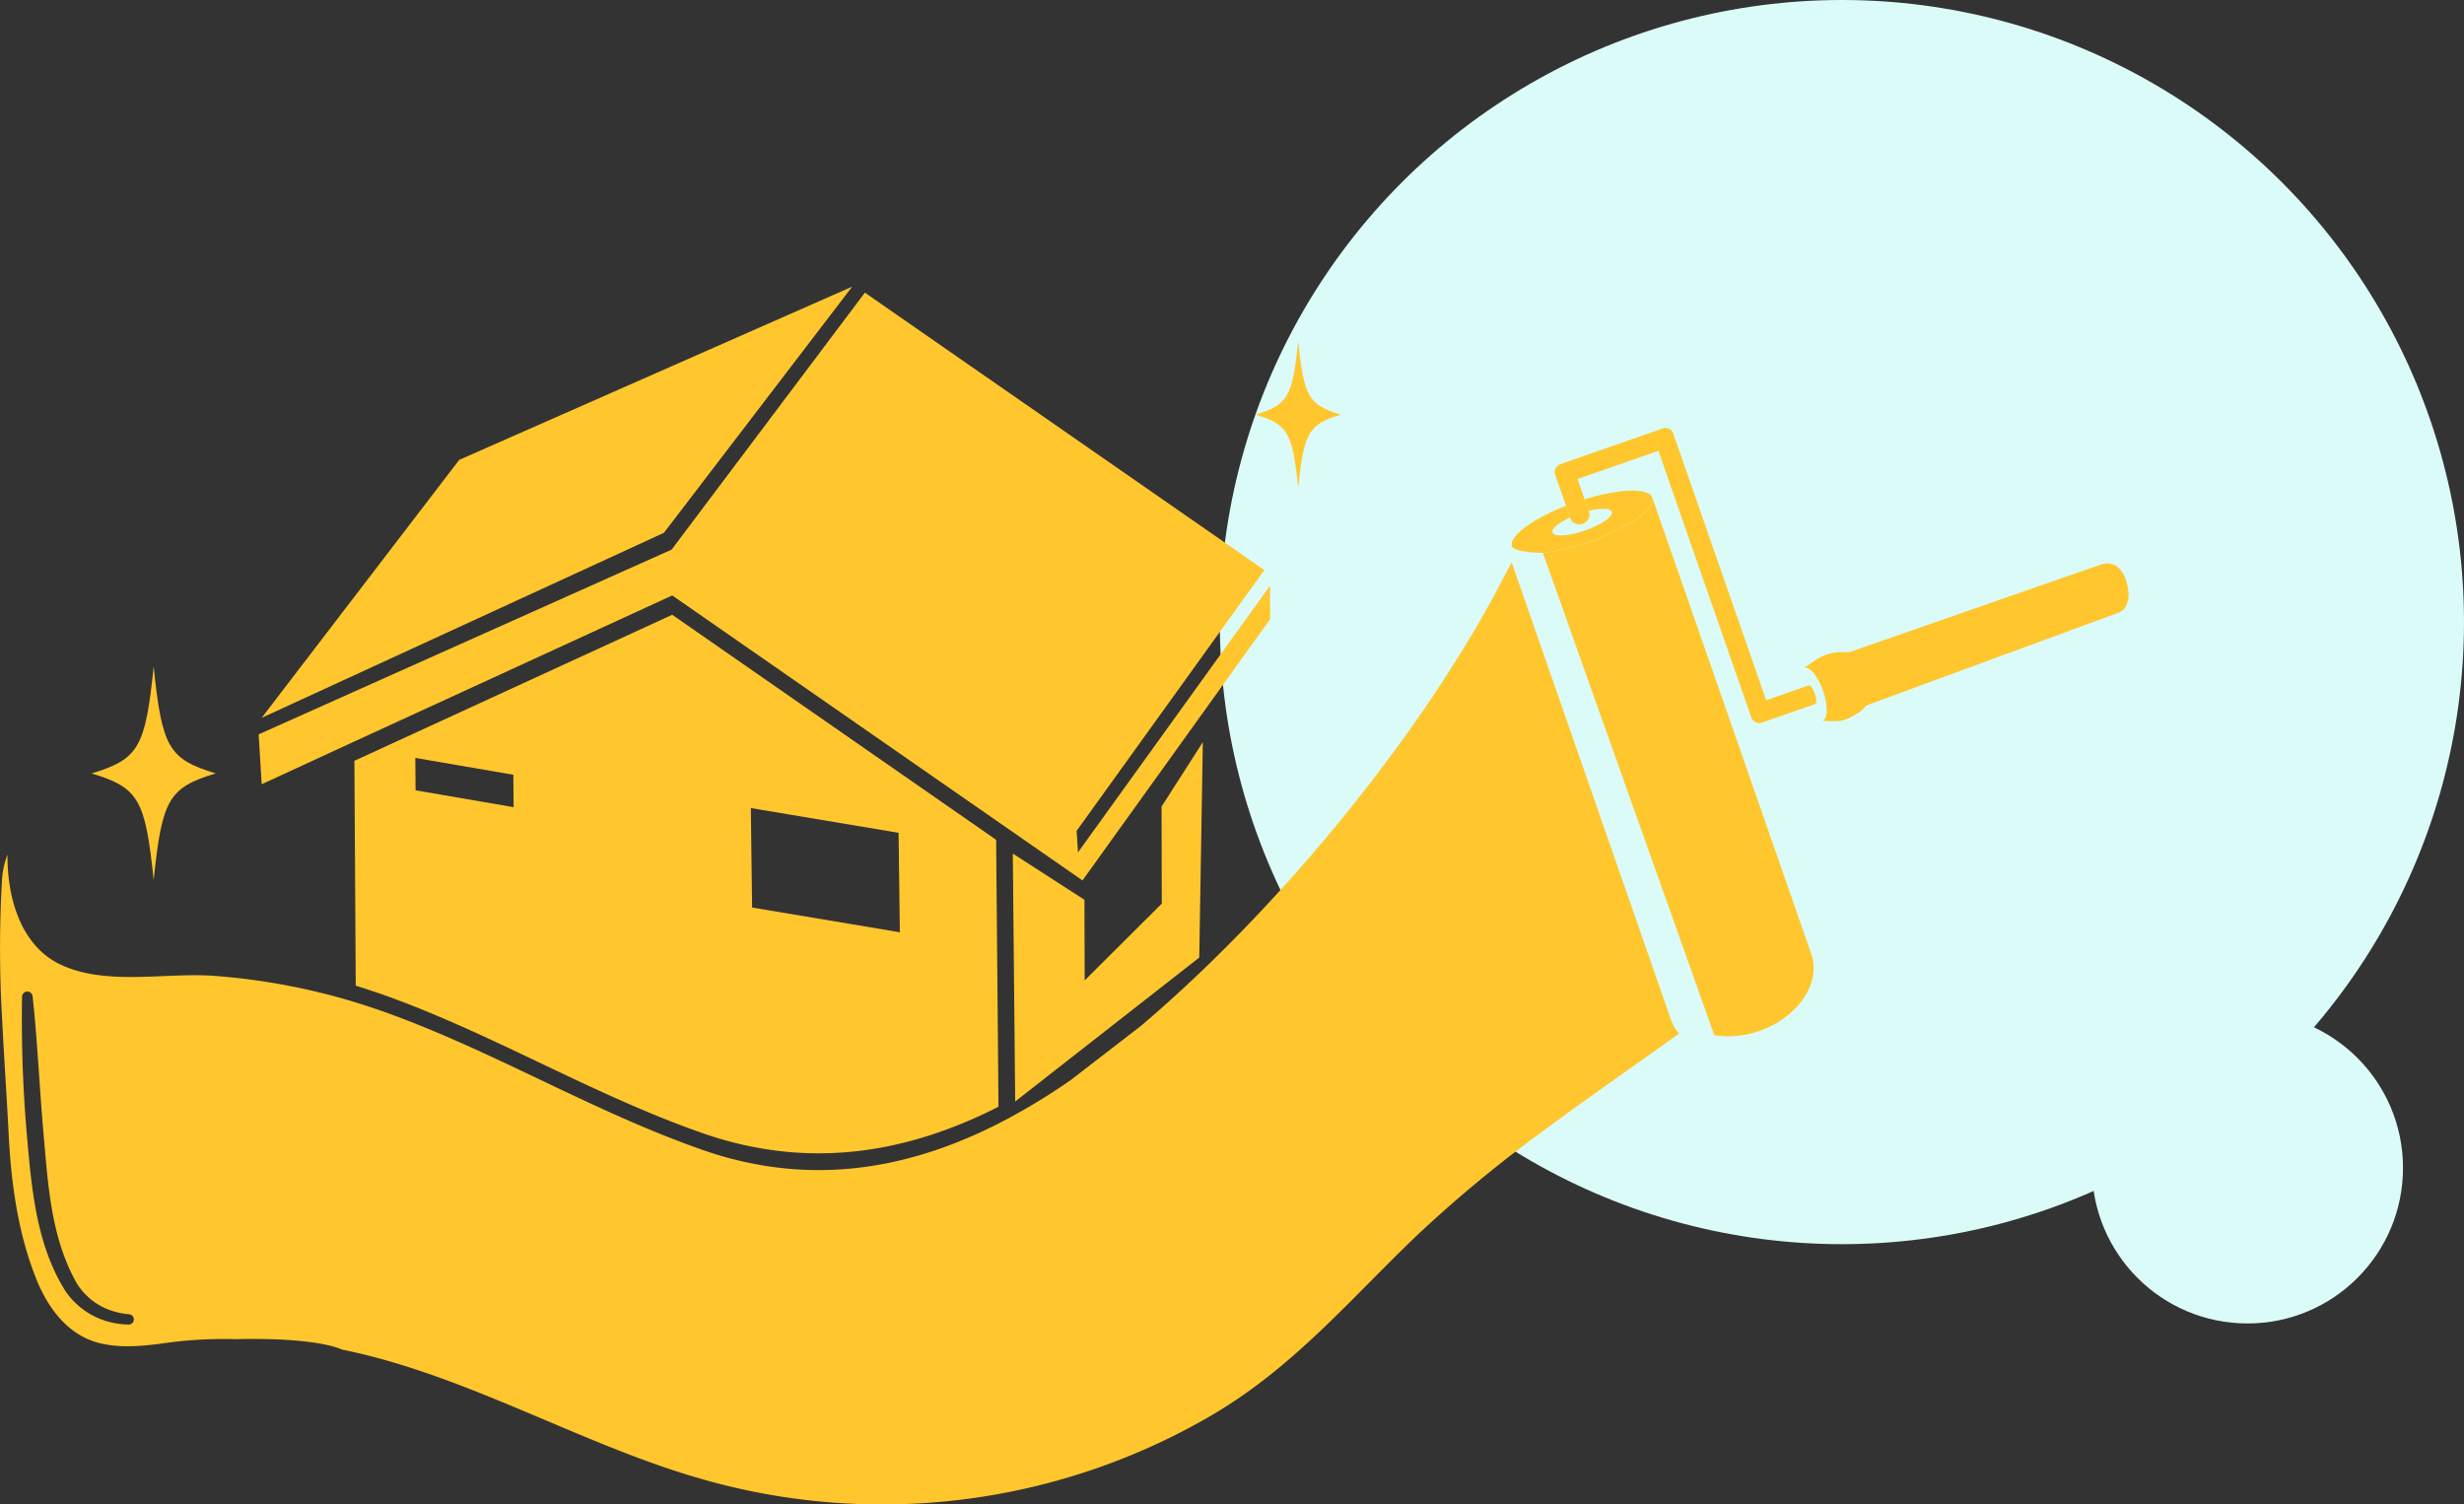 <svg xmlns="http://www.w3.org/2000/svg" width="404" height="246.648" viewBox="0 0 404 246.648">
  <rect x="0" y="0" width="404" height="246.648" fill="#333333" stroke="none"/>
  <g id="グループ_720" data-name="グループ 720" transform="translate(-824 -1469)">
    <circle id="楕円形_9" data-name="楕円形 9" cx="102" cy="102" r="102" transform="translate(1024 1469)" fill="#dbfbf9"/>
    <circle id="楕円形_11" data-name="楕円形 11" cx="25.5" cy="25.5" r="25.5" transform="translate(1167 1635)" fill="#dbfbf9"/>
    <g id="グループ_718" data-name="グループ 718" transform="translate(0 6)">
      <path id="パス_42" data-name="パス 42" d="M315.619,231.7l-53.108-36.895L210.4,218.75l.22,36.861c.881.286,3.473,1.129,4.346,1.438q1.517.536,3.02,1.109c15.352,5.821,29.774,14.139,45.21,20.066q2.228.856,4.485,1.642a58.843,58.843,0,0,0,11.625,2.77c13.05,1.713,25.29-1.361,36.7-7.165Zm-95.185-8.112-.045-5.314,16.069,2.765.045,5.314Zm55.176,19.219L275.4,226.5l24.223,4.056.21,16.308Z" transform="translate(671.707 1368.995)" fill="#ffc72d"/>
      <path id="パス_43" data-name="パス 43" d="M632.423,270.383l-6.767,10.577.036,15.906-12.643,12.592-.039-13.223-11.744-7.576.392,40.65,30.176-23.6Z" transform="translate(388.796 1314.294)" fill="#ffc72d"/>
      <path id="パス_44" data-name="パス 44" d="M221.282,40.363,252.152,0,187.724,28.4,156.556,69.1l-1.228,1.6Z" transform="translate(711.572 1510)" fill="#ffc72d"/>
      <path id="パス_45" data-name="パス 45" d="M175.561,248.543a103.094,103.094,0,0,1-11.843,7.123c-11.412,5.8-23.652,8.879-36.7,7.165a58.849,58.849,0,0,1-11.625-2.77q-2.258-.782-4.484-1.642c-15.436-5.926-29.858-14.244-45.21-20.066q-1.5-.57-3.02-1.109c-.873-.309-1.751-.6-2.632-.888a106.327,106.327,0,0,0-24.938-4.9c-8-.588-17.851,1.708-25.314-1.914-6.519-3.164-8.615-11.135-8.568-17.831a.685.685,0,0,0-.015-.1,14.533,14.533,0,0,0-.918,4.71,195.884,195.884,0,0,0,.054,22.184c.309,6.319.759,12.649,1.076,18.982.4,8,1.552,16.328,4.577,23.8,1.949,4.812,5.309,9.267,10.6,10.456,3.621.815,7.394.352,11.071-.156a69.046,69.046,0,0,1,11.028-.561s12.354-.46,17.482,1.734c20.236,4.06,39.621,15.821,59.3,21.32a107.088,107.088,0,0,0,83.891-10.994c13.142-7.911,22.162-18.772,33.023-29.144a214.965,214.965,0,0,1,20.218-16.756c7.341-5.464,14.889-10.673,22.217-15.931.155-.111.318-.217.484-.321-.092-.106-.181-.213-.267-.323-.034-.044-.066-.09-.1-.135-.069-.093-.136-.187-.2-.283-.035-.053-.069-.107-.1-.16q-.088-.14-.169-.284c-.031-.056-.062-.111-.092-.167-.055-.1-.105-.209-.155-.316-.023-.05-.048-.1-.07-.151-.069-.158-.133-.319-.191-.484L247.91,163.82a1.018,1.018,0,0,1-.043-.171c-.831,1.476-1.724,3.3-2.941,5.538-8.583,15.787-20.793,32.447-34.083,47.206-5.258,5.839-10.684,11.38-16.123,16.451q-3.811,3.554-7.613,6.783Zm-154.5,40.084a13.12,13.12,0,0,1-3.932-.662,12.483,12.483,0,0,1-6.4-4.827c-4.834-7.665-5.558-16.988-6.341-25.77a222.157,222.157,0,0,1-.775-22.481.87.87,0,0,1,1.734-.087c.8,7.394,1.122,14.951,1.775,22.344.737,8.414,1.219,17.294,5.493,24.759a10.565,10.565,0,0,0,5.158,4.264,12.242,12.242,0,0,0,3.385.775.844.844,0,0,1-.1,1.685" transform="translate(824 1391.549)" fill="#ffc72d"/>
      <path id="パス_46" data-name="パス 46" d="M64.573,260.6c1.361-13.265,2.464-15.164,10.172-17.506-7.708-2.342-8.812-4.24-10.172-17.506C63.212,238.857,62.109,240.756,54.4,243.1c7.708,2.342,8.811,4.241,10.172,17.506" transform="translate(784.624 1346.714)" fill="#ffc72d"/>
      <path id="パス_47" data-name="パス 47" d="M752.376,56.494c.935-9.11,1.692-10.414,6.986-12.022-5.294-1.609-6.051-2.912-6.986-12.022-.935,9.11-1.692,10.414-6.986,12.022,5.294,1.608,6.051,2.912,6.986,12.022" transform="translate(284.478 1486.512)" fill="#ffc72d"/>
      <path id="パス_48" data-name="パス 48" d="M923.514,132.545a35.27,35.27,0,0,1-7.569,1.808l28.1,79.062a15.012,15.012,0,0,0,7.4-.7c6.352-2.213,10.161-7.858,8.506-12.608l-26.061-74.81c.624,1.791-4.02,5.037-10.373,7.25" transform="translate(161.028 1419.31)" fill="#ffc72d"/>
      <path id="パス_49" data-name="パス 49" d="M897.633,154.355c-.006-.014-.014-.028-.019-.042a.278.278,0,0,0,.017.04l0,0" transform="translate(174.296 1398.306)" fill="#ffd868"/>
      <path id="パス_50" data-name="パス 50" d="M913.823,124.6c.263.756-1.7,2.125-4.377,3.059s-5.067,1.078-5.33.323c-.211-.605,1.006-1.6,2.876-2.458l-.667-1.915c-5.369,2.1-9.166,4.85-8.9,6.518a1,1,0,0,0,.043.171h0c.005.015.013.028.019.042.32.606,2.873,1.014,5.037.983l.007.018a35.3,35.3,0,0,0,7.569-1.808c6.352-2.213,11-5.459,10.373-7.25-.573-1.645-5.392-1.489-11.1.262l.667,1.915c1.995-.493,3.569-.466,3.78.139" transform="translate(174.443 1422.317)" fill="#ffc72d"/>
      <path id="パス_51" data-name="パス 51" d="M1039.39,254.923h0Z" transform="translate(71.677 1325.484)" fill="#d6d6d6"/>
      <path id="パス_52" data-name="パス 52" d="M1123.8,167.019c-.832-2.388-2.426-3.087-4.212-2.465l-41.121,14.325-1.081-.016a7.887,7.887,0,0,0-4.6,1.4l-1.731,1.2c.882-.307,2.273,1.38,3.1,3.768s.791,4.573-.092,4.881a16.354,16.354,0,0,0,2.787.054,7.106,7.106,0,0,0,2.531-1.012,8.39,8.39,0,0,0,1.069-.7c.293-.236.7-.808,1.044-.928l41.04-15.091c1.786-.622,2.1-3.023,1.264-5.412" transform="translate(48.757 1391.05)" fill="#ffc72d"/>
      <path id="パス_53" data-name="パス 53" d="M964.6,126.048l-1.3.454-5.706,1.988L942.311,84.619a1.384,1.384,0,0,0-1.493-.759l-.43.15h0l-16.695,5.816a1.45,1.45,0,0,0-.759,1.493l1.84,5.283.667,1.915.147.422a1.684,1.684,0,0,0,3.051-1.063l-.147-.422-.667-1.915-1.159-3.328,13.259-4.619,15.149,43.486h0a1.457,1.457,0,0,0,1.672,1.128l7.617-2.653,1.3-.454c.237-.083.192-.833-.1-1.676s-.724-1.459-.962-1.376" transform="translate(155.993 1449.328)" fill="#ffc72d"/>
      <path id="パス_54" data-name="パス 54" d="M287.893,95.338l-.215-3.543,30.777-42.753-65.5-45.485L221.272,45.688,153.56,75.982l.494,8.18,15.206-7.015,52.107-23.941L274.475,90.1l11.744,8.157,2.416,1.678,10.23-14.244,6.767-9.423,13.774-19.18-.032-5.458Z" transform="translate(712.851 1507.425)" fill="#ffc72d"/>
      <rect id="長方形_36" data-name="長方形 36" width="349" height="199.648" transform="translate(824 1510)" fill="none"/>
    </g>
  </g>
</svg>
